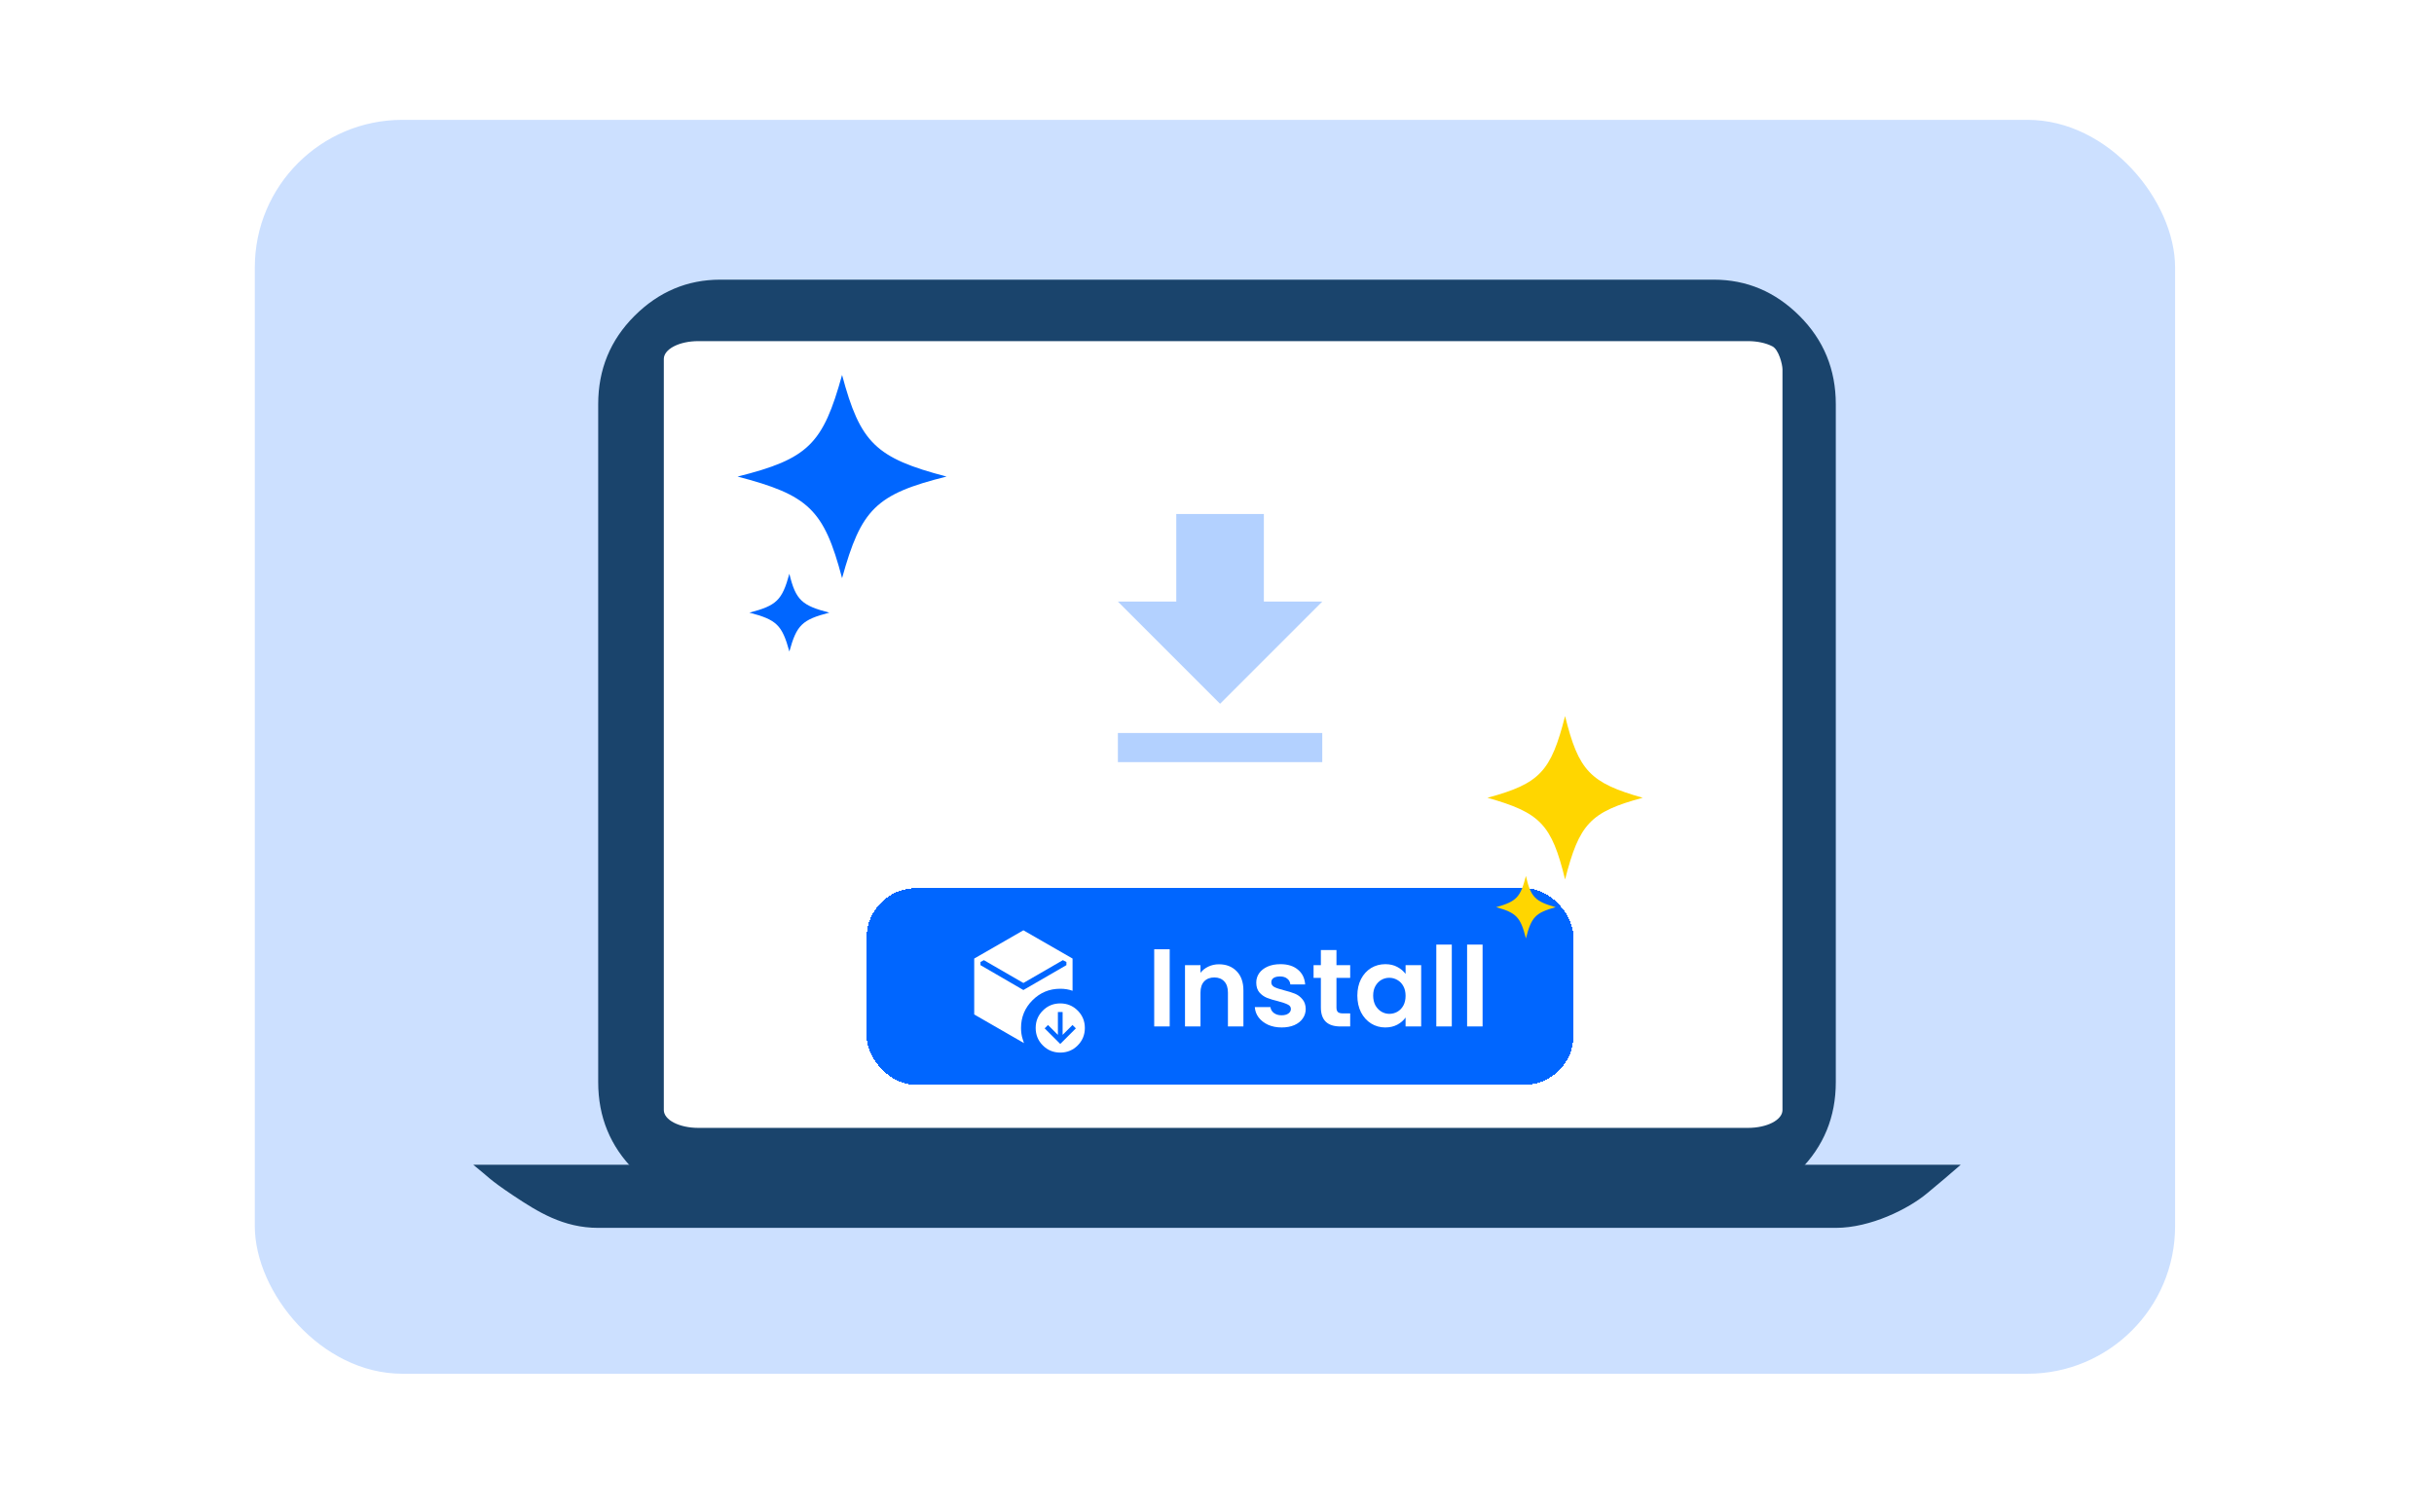 <svg width="396" height="246" viewBox="0 0 396 246" fill="none" xmlns="http://www.w3.org/2000/svg">
<rect x="41.457" y="19.5" width="312.419" height="204" rx="24" fill="#CCE0FF"/>
<g clip-path="url(#clip0_9546_1047)">
<path d="M117.176 65.768V176.065H278.824V65.768H117.176Z" fill="#1A446C"/>
<path fill-rule="evenodd" clip-rule="evenodd" d="M103.232 190.442C99.294 186.514 97.324 181.721 97.324 176.065V65.768C97.324 60.112 99.294 55.32 103.232 51.392C107.171 47.464 111.819 45.5 117.176 45.5H278.824C284.181 45.5 288.829 47.464 292.768 51.392C296.706 55.32 298.676 60.112 298.676 65.768V176.065C298.676 181.721 296.706 186.514 292.768 190.442H103.232ZM117.176 176.065V65.768H278.824V176.065H117.176Z" fill="#1A446C"/>
<path d="M319 189.5H117.176H77C79.5 191.5 79.5 191.833 83.5 194.5C87.5 197.167 91.652 199.768 97.324 199.768H298.676C304.348 199.768 310.5 196.667 313.5 194.167C316.5 191.667 316.5 191.667 319 189.5Z" fill="#1A446C"/>
<path d="M284.41 183.5H113.59C112.108 183.499 110.687 183.194 109.639 182.652C108.591 182.109 108.002 181.374 108 180.607V58.393C108.002 57.626 108.591 56.891 109.639 56.349C110.687 55.806 112.108 55.501 113.59 55.5H284.41C285.892 55.501 287.313 55.806 288.361 56.349C289.409 56.891 289.998 59.311 290 60.078V180.607C289.998 181.374 289.409 182.109 288.361 182.652C287.313 183.194 285.892 183.499 284.41 183.5Z" fill="white"/>
</g>
<g filter="url(#filter0_d_9546_1047)">
<rect x="141" y="140.5" width="115" height="32" rx="8" fill="#0066FF" shape-rendering="crispEdges"/>
<path d="M172.5 165.846L175.039 163.308L174.492 162.762L172.884 164.369V160.654H172.115V164.369L170.508 162.762L169.961 163.308L172.5 165.846ZM166.5 155.927L160.075 152.214L159.519 152.512V153.023L166.5 157.073L173.5 153.023V152.511L172.925 152.214L166.5 155.927ZM158.5 161.048V151.952L166.5 147.354L174.5 151.952V157.194C174.178 157.08 173.853 156.997 173.524 156.944C173.195 156.891 172.854 156.865 172.5 156.865C170.733 156.865 169.228 157.488 167.983 158.733C166.738 159.978 166.116 161.484 166.116 163.25C166.116 163.572 166.138 163.889 166.183 164.2C166.228 164.511 166.301 164.816 166.403 165.114L166.596 165.708L158.5 161.048ZM172.5 167.25C171.386 167.25 170.441 166.862 169.665 166.086C168.888 165.309 168.5 164.363 168.5 163.25C168.5 162.137 168.888 161.192 169.665 160.415C170.442 159.638 171.387 159.25 172.5 159.25C173.613 159.25 174.559 159.638 175.336 160.415C176.113 161.192 176.501 162.137 176.5 163.25C176.499 164.363 176.111 165.309 175.336 166.086C174.561 166.863 173.616 167.251 172.5 167.25Z" fill="white"/>
<path d="M190.304 150.436V163H187.784V150.436H190.304ZM198.32 152.884C199.508 152.884 200.468 153.262 201.2 154.018C201.932 154.762 202.298 155.806 202.298 157.15V163H199.778V157.492C199.778 156.7 199.58 156.094 199.184 155.674C198.788 155.242 198.248 155.026 197.564 155.026C196.868 155.026 196.316 155.242 195.908 155.674C195.512 156.094 195.314 156.7 195.314 157.492V163H192.794V153.028H195.314V154.27C195.65 153.838 196.076 153.502 196.592 153.262C197.12 153.01 197.696 152.884 198.32 152.884ZM208.51 163.162C207.694 163.162 206.962 163.018 206.314 162.73C205.666 162.43 205.15 162.028 204.766 161.524C204.394 161.02 204.19 160.462 204.154 159.85H206.692C206.74 160.234 206.926 160.552 207.25 160.804C207.586 161.056 208 161.182 208.492 161.182C208.972 161.182 209.344 161.086 209.608 160.894C209.884 160.702 210.022 160.456 210.022 160.156C210.022 159.832 209.854 159.592 209.518 159.436C209.194 159.268 208.672 159.088 207.952 158.896C207.208 158.716 206.596 158.53 206.116 158.338C205.648 158.146 205.24 157.852 204.892 157.456C204.556 157.06 204.388 156.526 204.388 155.854C204.388 155.302 204.544 154.798 204.856 154.342C205.18 153.886 205.636 153.526 206.224 153.262C206.824 152.998 207.526 152.866 208.33 152.866C209.518 152.866 210.466 153.166 211.174 153.766C211.882 154.354 212.272 155.152 212.344 156.16H209.932C209.896 155.764 209.728 155.452 209.428 155.224C209.14 154.984 208.75 154.864 208.258 154.864C207.802 154.864 207.448 154.948 207.196 155.116C206.956 155.284 206.836 155.518 206.836 155.818C206.836 156.154 207.004 156.412 207.34 156.592C207.676 156.76 208.198 156.934 208.906 157.114C209.626 157.294 210.22 157.48 210.688 157.672C211.156 157.864 211.558 158.164 211.894 158.572C212.242 158.968 212.422 159.496 212.434 160.156C212.434 160.732 212.272 161.248 211.948 161.704C211.636 162.16 211.18 162.52 210.58 162.784C209.992 163.036 209.302 163.162 208.51 163.162ZM217.437 155.098V159.922C217.437 160.258 217.515 160.504 217.671 160.66C217.839 160.804 218.115 160.876 218.499 160.876H219.669V163H218.085C215.961 163 214.899 161.968 214.899 159.904V155.098H213.711V153.028H214.899V150.562H217.437V153.028H219.669V155.098H217.437ZM220.833 157.978C220.833 156.97 221.031 156.076 221.427 155.296C221.835 154.516 222.381 153.916 223.065 153.496C223.761 153.076 224.535 152.866 225.387 152.866C226.131 152.866 226.779 153.016 227.331 153.316C227.895 153.616 228.345 153.994 228.681 154.45V153.028H231.219V163H228.681V161.542C228.357 162.01 227.907 162.4 227.331 162.712C226.767 163.012 226.113 163.162 225.369 163.162C224.529 163.162 223.761 162.946 223.065 162.514C222.381 162.082 221.835 161.476 221.427 160.696C221.031 159.904 220.833 158.998 220.833 157.978ZM228.681 158.014C228.681 157.402 228.561 156.88 228.321 156.448C228.081 156.004 227.757 155.668 227.349 155.44C226.941 155.2 226.503 155.08 226.035 155.08C225.567 155.08 225.135 155.194 224.739 155.422C224.343 155.65 224.019 155.986 223.767 156.43C223.527 156.862 223.407 157.378 223.407 157.978C223.407 158.578 223.527 159.106 223.767 159.562C224.019 160.006 224.343 160.348 224.739 160.588C225.147 160.828 225.579 160.948 226.035 160.948C226.503 160.948 226.941 160.834 227.349 160.606C227.757 160.366 228.081 160.03 228.321 159.598C228.561 159.154 228.681 158.626 228.681 158.014ZM236.2 149.68V163H233.68V149.68H236.2ZM241.21 149.68V163H238.69V149.68H241.21Z" fill="white"/>
</g>
<path d="M134.93 99.674C130.496 100.824 129.609 101.687 128.426 106C127.243 101.687 126.357 100.824 121.922 99.674C126.357 98.524 127.243 97.662 128.426 93.348C129.461 97.662 130.496 98.524 134.93 99.674ZM154 77.534C142.47 80.409 140.104 82.853 137 94.067C134.043 82.853 131.53 80.553 120 77.534C131.53 74.658 133.896 72.214 137 61C139.957 72.07 142.47 74.514 154 77.534Z" fill="#0066FF"/>
<path d="M248.26 152.677C249.139 149.21 249.798 148.516 253.093 147.592C249.798 146.667 249.029 145.974 248.26 142.506C247.382 145.974 246.723 146.667 243.428 147.592C246.723 148.516 247.382 149.21 248.26 152.677Z" fill="#FFD600"/>
<path d="M254.631 143.084C256.937 134.069 258.694 132.104 267.261 129.792C258.694 127.365 256.827 125.4 254.631 116.5C252.324 125.515 250.567 127.48 242 129.792C250.567 132.219 252.434 134.069 254.631 143.084Z" fill="#FFD600"/>
<path d="M181.875 124H215.125V119.25H181.875M215.125 97.875H205.625V83.625H191.375V97.875H181.875L198.5 114.5L215.125 97.875Z" fill="#B3D1FF"/>
<defs>
<filter id="filter0_d_9546_1047" x="121" y="124.5" width="155" height="72" filterUnits="userSpaceOnUse" color-interpolation-filters="sRGB">
<feFlood flood-opacity="0" result="BackgroundImageFix"/>
<feColorMatrix in="SourceAlpha" type="matrix" values="0 0 0 0 0 0 0 0 0 0 0 0 0 0 0 0 0 0 127 0" result="hardAlpha"/>
<feOffset dy="4"/>
<feGaussianBlur stdDeviation="10"/>
<feComposite in2="hardAlpha" operator="out"/>
<feColorMatrix type="matrix" values="0 0 0 0 0.816 0 0 0 0 0.87 0 0 0 0 0.951 0 0 0 0.6 0"/>
<feBlend mode="normal" in2="BackgroundImageFix" result="effect1_dropShadow_9546_1047"/>
<feBlend mode="normal" in="SourceGraphic" in2="effect1_dropShadow_9546_1047" result="shape"/>
</filter>
<clipPath id="clip0_9546_1047">
<rect width="242" height="181" fill="white" transform="translate(77 45.5)"/>
</clipPath>
</defs>
</svg>
